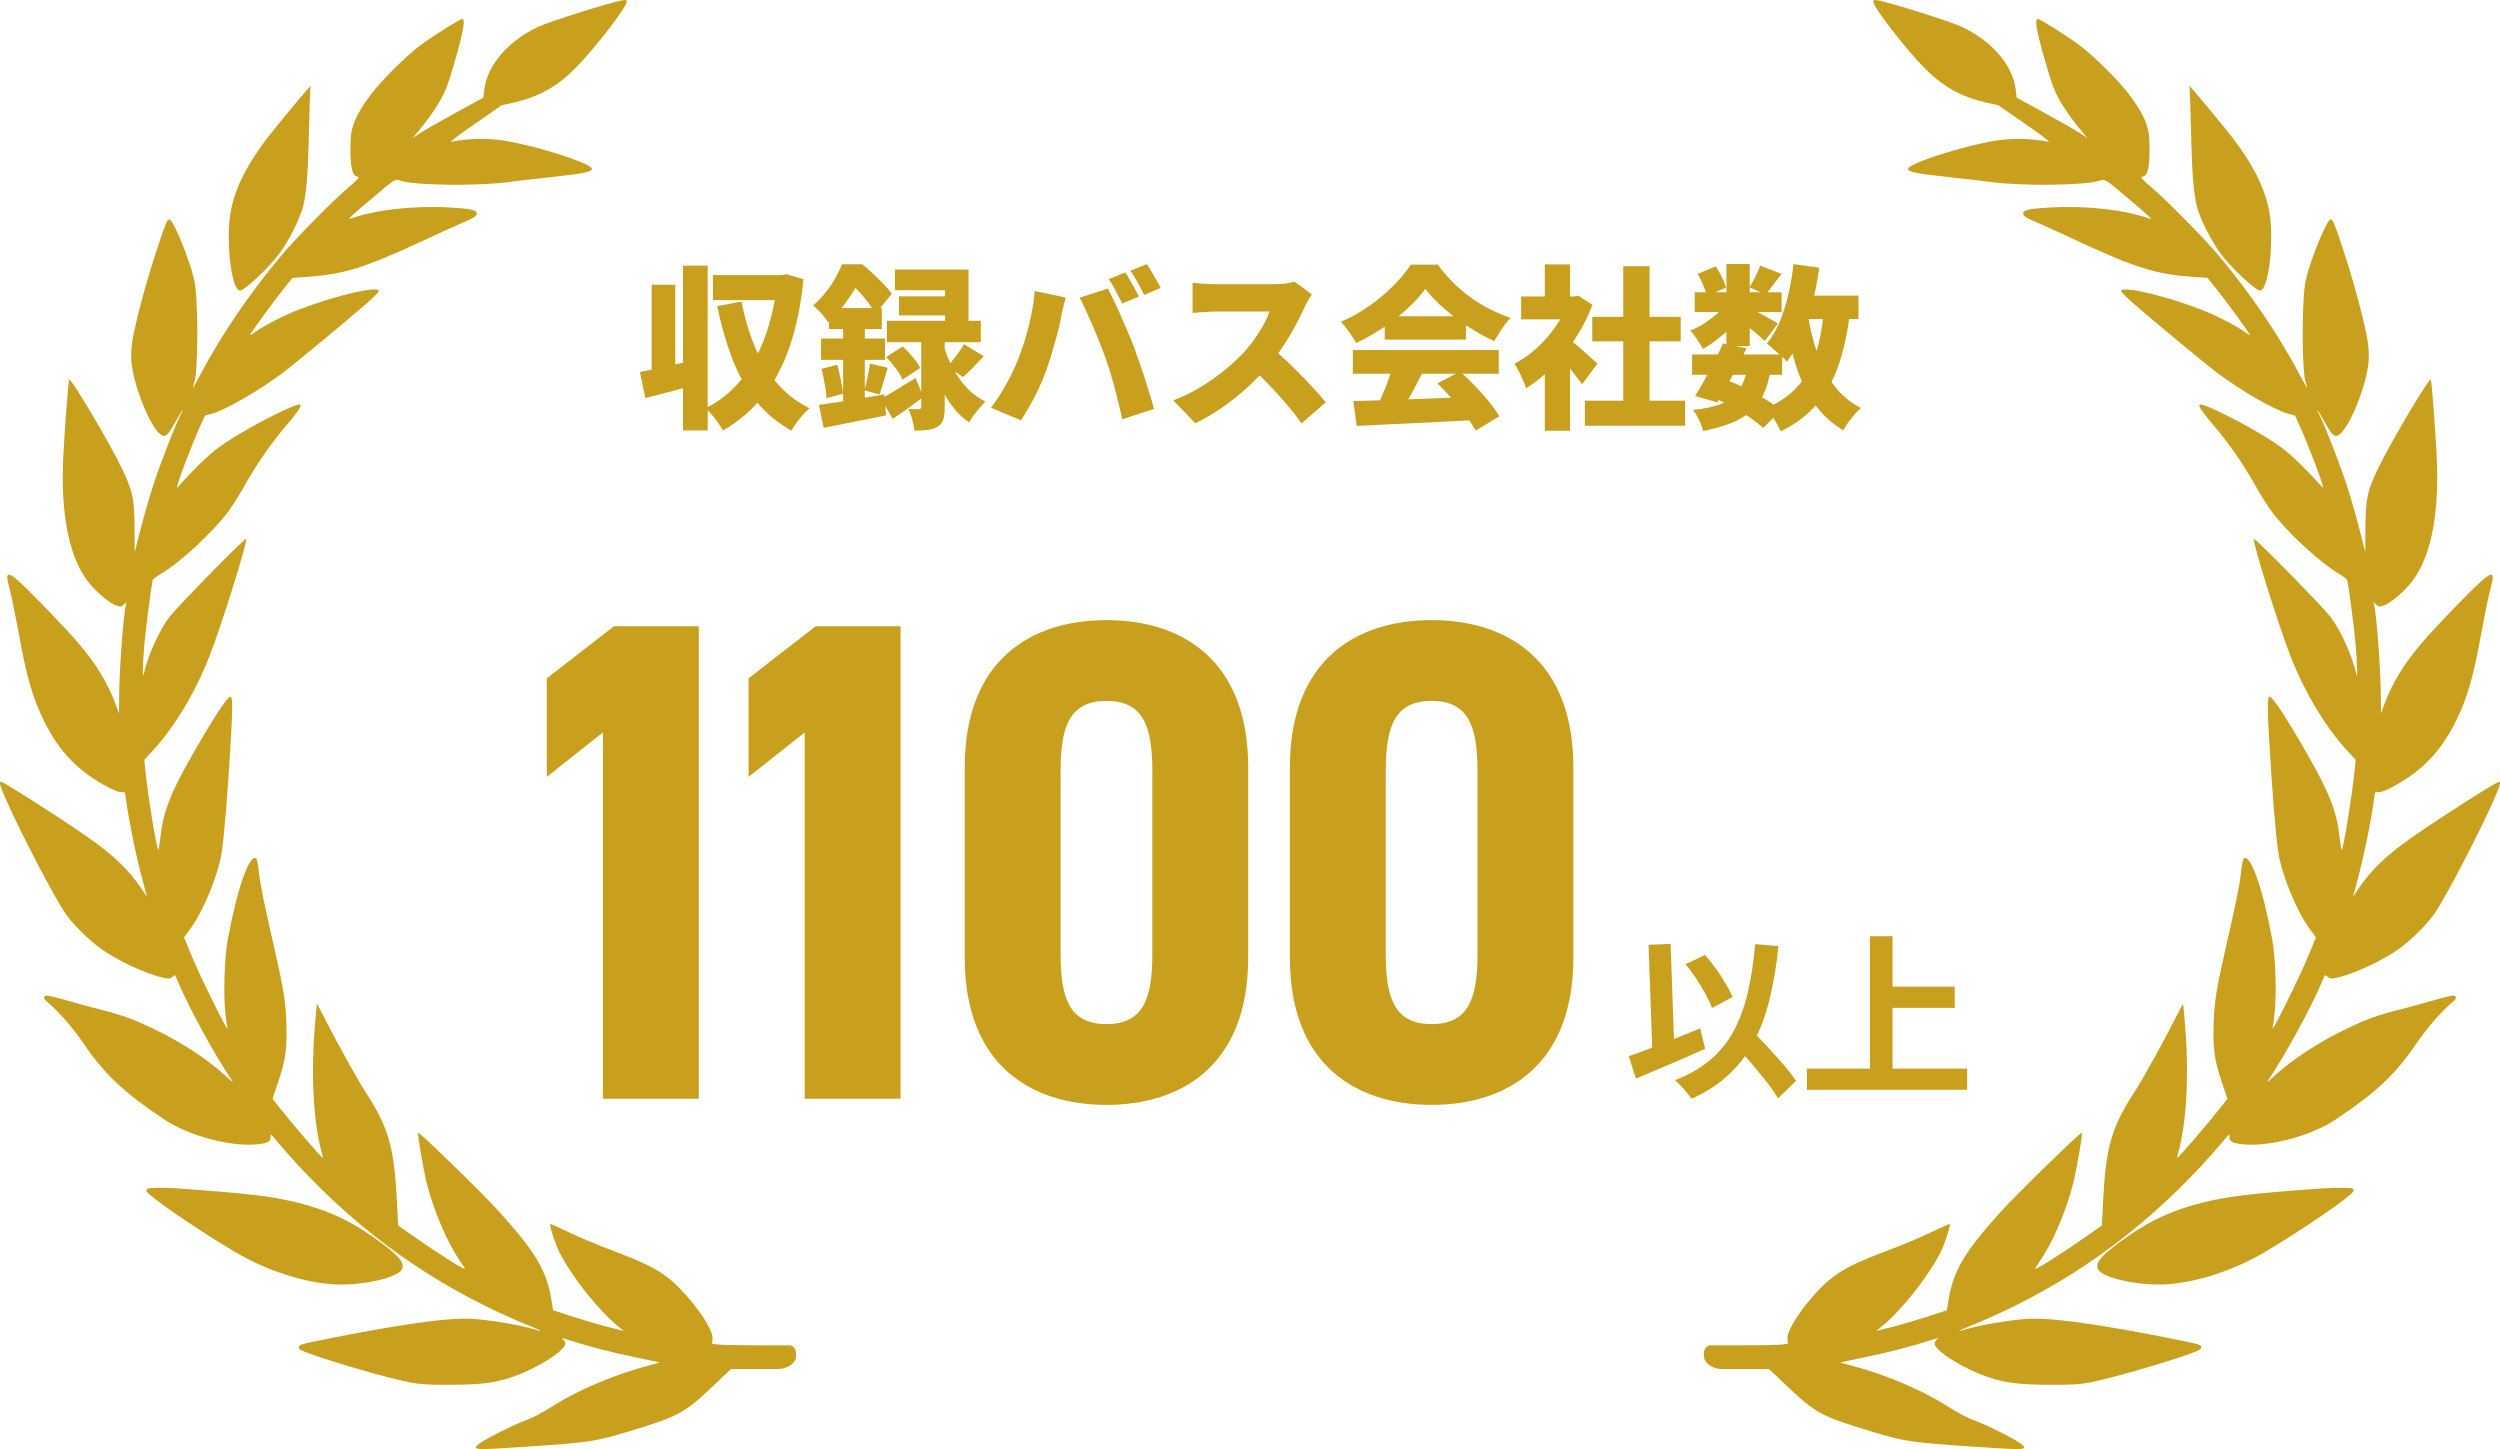 <svg width="157" height="91" viewBox="0 0 157 91" fill="none" xmlns="http://www.w3.org/2000/svg">
<path d="M48.811 85.976H45.905L44.875 86.953C42.962 88.77 42.673 88.927 39.433 89.91C37.395 90.529 37.009 90.588 32.88 90.864C29.729 91.073 29.618 91.065 30.085 90.67C30.374 90.425 32.042 89.575 32.784 89.292C33.466 89.039 33.925 88.8 34.8 88.249C36.423 87.228 38.751 86.26 40.894 85.716C41.19 85.641 41.427 85.567 41.413 85.559C41.405 85.552 40.731 85.41 39.915 85.239C38.44 84.941 36.787 84.509 35.727 84.158C35.349 84.032 35.223 84.009 35.334 84.091C35.43 84.151 35.504 84.285 35.504 84.374C35.504 84.829 33.688 85.969 32.102 86.498C31.064 86.848 30.145 86.96 28.239 86.967C26.846 86.967 26.43 86.945 25.719 86.811C24.288 86.543 19.714 85.194 18.951 84.807C18.684 84.672 18.698 84.516 18.988 84.419C19.358 84.307 22.02 83.778 23.68 83.488C26.979 82.914 28.795 82.728 29.996 82.847C31.264 82.974 32.769 83.242 33.54 83.48C34.237 83.689 34.059 83.585 32.984 83.153C32.391 82.914 31.256 82.4 30.463 82.005C25.445 79.524 21.078 76.059 17.29 71.552C16.986 71.194 16.979 71.186 16.994 71.41C17.016 71.708 16.741 71.827 15.926 71.879C14.251 71.976 11.76 71.276 10.299 70.292C7.727 68.571 6.541 67.446 5.177 65.434C4.539 64.503 3.679 63.52 2.975 62.923C2.716 62.707 2.693 62.558 2.931 62.521C3.012 62.514 3.59 62.648 4.22 62.834C4.851 63.02 5.844 63.289 6.415 63.43C7.69 63.751 8.409 64.019 9.61 64.593C11.352 65.427 12.976 66.485 14.102 67.506C14.681 68.035 14.695 68.042 14.48 67.722C13.502 66.284 11.849 63.251 11.226 61.761C11.115 61.493 11.011 61.262 10.996 61.247C10.981 61.232 10.9 61.277 10.818 61.351C10.692 61.471 10.626 61.478 10.27 61.404C9.202 61.187 7.282 60.286 6.259 59.526C5.473 58.937 4.532 57.991 4.087 57.335C3.398 56.33 1.292 52.291 0.373 50.205C0.002 49.363 -0.072 49.095 0.062 49.095C0.217 49.095 3.501 51.181 5.34 52.455C7.052 53.632 8.046 54.571 8.854 55.763C9.046 56.046 9.21 56.292 9.217 56.3C9.232 56.315 9.121 55.912 8.987 55.406C8.565 53.863 8.09 51.553 7.89 50.056C7.853 49.736 7.838 49.721 7.645 49.75C7.505 49.765 7.252 49.676 6.867 49.482C4.954 48.484 3.746 47.247 2.79 45.332C2.041 43.819 1.67 42.531 1.151 39.632C0.959 38.589 0.721 37.427 0.618 37.047C0.321 35.981 0.418 35.855 1.077 36.413C1.715 36.95 3.998 39.312 4.88 40.34C6.052 41.711 6.756 42.866 7.267 44.244L7.475 44.81L7.482 43.805C7.482 42.18 7.742 38.693 7.905 37.993L7.949 37.807L7.771 37.971C7.608 38.12 7.571 38.12 7.312 38.03C6.941 37.904 6.311 37.404 5.777 36.823C4.384 35.296 3.768 32.442 3.983 28.515C4.072 26.824 4.287 24.015 4.339 23.844C4.406 23.62 6.934 27.89 7.705 29.514C8.357 30.915 8.439 31.325 8.453 33.299L8.461 34.677L8.639 33.969C9.002 32.532 9.284 31.533 9.61 30.512C9.973 29.372 10.929 26.884 11.27 26.206C11.634 25.483 11.508 25.617 11.041 26.459C10.544 27.346 10.388 27.487 10.114 27.308C9.439 26.861 8.372 24.201 8.246 22.667C8.224 22.369 8.246 21.869 8.29 21.549C8.498 20.223 9.187 17.645 9.943 15.395C10.418 13.971 10.499 13.778 10.64 13.778C10.87 13.778 11.915 16.311 12.197 17.578C12.457 18.71 12.457 23.337 12.197 24.038C12.138 24.216 12.101 24.358 12.116 24.358C12.13 24.358 12.331 24 12.56 23.561C13.939 20.975 15.674 18.42 17.69 16.02C18.587 14.947 20.908 12.601 21.894 11.758C22.464 11.274 22.598 11.125 22.487 11.103C22.257 11.066 22.183 10.961 22.094 10.596C21.983 10.164 21.975 8.719 22.086 8.227C22.235 7.534 22.553 6.923 23.302 5.917C23.91 5.097 25.534 3.488 26.386 2.855C27.194 2.251 28.884 1.186 29.032 1.186C29.181 1.186 29.151 1.625 28.936 2.475C28.706 3.414 28.217 5.06 28.039 5.507C27.728 6.29 27.105 7.243 26.238 8.279L25.904 8.674L26.164 8.503C26.764 8.108 27.253 7.832 28.758 7.005L30.352 6.133L30.404 5.686C30.575 4.121 31.879 2.587 33.807 1.678C34.466 1.365 38.395 0.128 39.063 0.023C39.315 -0.021 39.359 -0.006 39.359 0.105C39.359 0.448 37.321 3.086 36.134 4.285C35 5.433 33.836 6.081 32.272 6.439L31.509 6.61L29.818 7.78C28.751 8.517 28.21 8.935 28.351 8.905C29.448 8.681 30.678 8.659 31.812 8.853C33.74 9.188 36.824 10.164 37.135 10.537C37.328 10.768 36.809 10.887 34.533 11.133C33.577 11.229 32.398 11.371 31.909 11.438C29.981 11.691 26 11.647 25.163 11.349C24.807 11.229 24.837 11.207 23.436 12.392C22.198 13.428 21.797 13.8 21.975 13.741C23.584 13.167 25.971 12.899 28.284 13.033C29.551 13.1 29.944 13.189 29.944 13.405C29.944 13.569 29.774 13.681 29.018 14.001C28.692 14.135 27.505 14.679 26.386 15.201C22.813 16.855 21.538 17.242 19.143 17.399L18.372 17.451L18.091 17.794C17.342 18.71 15.711 20.93 15.711 21.042C15.711 21.065 15.867 20.968 16.059 20.826C16.623 20.424 17.905 19.768 18.832 19.418C21.152 18.531 23.791 17.928 23.791 18.278C23.791 18.338 23.45 18.688 23.028 19.053C21.842 20.089 18.38 22.957 17.735 23.434C16.267 24.529 14.169 25.744 13.346 25.967L12.872 26.101L12.612 26.668C11.989 28.046 10.944 30.825 11.137 30.617C12.523 29.097 13.272 28.396 14.102 27.837C15.674 26.779 18.691 25.245 18.869 25.416C18.943 25.498 18.691 25.885 18.113 26.556C17.016 27.837 16.089 29.179 15.207 30.766C14.94 31.235 14.51 31.906 14.243 32.248C13.235 33.552 11.256 35.363 10.114 36.033C9.847 36.19 9.617 36.369 9.595 36.428C9.521 36.674 9.18 39.23 9.076 40.377C8.972 41.502 8.935 42.709 9.017 42.352C9.269 41.197 10.032 39.513 10.663 38.716C11.256 37.971 15.385 33.768 15.459 33.835C15.578 33.962 13.865 39.431 13.116 41.309C12.197 43.618 10.907 45.734 9.521 47.225L9.061 47.716L9.121 48.312C9.291 49.989 9.825 53.26 9.943 53.386C9.958 53.401 10.01 53.066 10.062 52.649C10.247 50.98 10.692 49.818 12.108 47.351C13.42 45.049 14.317 43.7 14.48 43.752C14.614 43.797 14.614 44.468 14.488 46.599C14.303 49.795 14.088 52.418 13.924 53.528C13.709 54.951 12.746 57.283 11.908 58.393L11.56 58.87L11.975 59.883C12.612 61.441 14.51 65.248 14.273 64.503C14.251 64.429 14.191 63.996 14.147 63.542C14.021 62.35 14.102 60.092 14.303 59.004C14.896 55.763 15.696 53.52 16.104 53.93C16.148 53.975 16.223 54.392 16.274 54.869C16.371 55.696 16.519 56.419 17.297 59.846C17.824 62.171 17.95 62.998 17.987 64.391C18.031 65.896 17.927 66.626 17.438 68.042L17.119 69.003L17.505 69.495C18.276 70.486 20.189 72.714 20.27 72.714C20.285 72.714 20.263 72.602 20.226 72.468C19.707 70.657 19.521 67.677 19.751 64.742C19.818 63.818 19.892 63.058 19.899 63.043C19.914 63.028 20.129 63.43 20.381 63.937C21.182 65.509 22.442 67.789 22.946 68.564C24.377 70.762 24.74 71.984 24.918 75.277L25.007 76.961L26.045 77.691C27.357 78.615 29.129 79.74 29.188 79.68C29.203 79.665 29.099 79.494 28.958 79.293C28.128 78.123 27.246 76.089 26.794 74.279C26.594 73.496 26.215 71.261 26.253 71.134C26.29 71.03 30.248 74.882 31.331 76.074C33.666 78.66 34.355 79.829 34.644 81.722L34.733 82.281L35.838 82.646C36.453 82.847 37.447 83.145 38.062 83.302L39.174 83.585L38.84 83.316C37.595 82.303 35.905 80.18 35.134 78.645C34.889 78.16 34.548 77.132 34.541 76.871C34.541 76.842 34.933 77.006 35.408 77.237C36.639 77.818 37.202 78.056 38.729 78.637C41.101 79.531 41.969 80.068 43.11 81.364C44.148 82.542 44.808 83.659 44.748 84.121L44.712 84.389L45.164 84.442C45.408 84.464 46.505 84.486 47.595 84.486C49.1 84.486 49.323 84.486 49.613 84.486C49.975 84.56 50.047 84.924 49.975 85.289C49.975 85.434 49.649 85.976 48.811 85.976Z" fill="#C8A01D"/>
<path d="M19.455 6.401C19.44 6.953 19.403 8.145 19.381 9.046C19.329 11.043 19.225 12.206 19.04 12.951C18.847 13.711 18.12 15.164 17.535 15.938C16.867 16.833 15.355 18.248 15.073 18.248C14.503 18.248 14.139 14.836 14.532 13.07C14.836 11.662 15.555 10.268 16.808 8.637C17.283 8.026 18.869 6.096 19.292 5.627L19.499 5.396L19.455 6.401Z" fill="#C8A01D"/>
<path d="M11.115 74.629C15.718 74.957 17.105 75.128 18.758 75.545C20.759 76.052 22.212 76.76 23.962 78.064C25.118 78.928 25.43 79.338 25.237 79.725C24.955 80.262 22.628 80.768 20.937 80.656C18.988 80.522 16.719 79.777 14.77 78.63C12.531 77.311 9.321 75.113 9.21 74.823C9.187 74.763 9.21 74.681 9.269 74.644C9.365 74.584 10.373 74.577 11.115 74.629Z" fill="#C8A01D"/>
<path d="M40.187 23.36C40.627 23.279 41.148 23.173 41.749 23.041C42.358 22.902 42.966 22.762 43.575 22.623L43.773 24.119C43.23 24.28 42.677 24.438 42.112 24.592C41.547 24.739 41.019 24.874 40.528 24.999L40.187 23.36ZM42.893 16.683H44.444V27.034H42.893V16.683ZM40.924 17.882H42.409V23.778H40.924V17.882ZM44.774 17.277H49.185V18.85H44.774V17.277ZM48.822 17.277H49.097L49.383 17.222L50.461 17.53C50.3 19.136 50.01 20.548 49.592 21.765C49.181 22.975 48.628 24.013 47.931 24.878C47.242 25.743 46.398 26.462 45.401 27.034C45.32 26.887 45.218 26.726 45.093 26.55C44.968 26.374 44.836 26.202 44.697 26.033C44.558 25.872 44.426 25.74 44.301 25.637C44.954 25.322 45.537 24.907 46.05 24.394C46.571 23.881 47.018 23.279 47.392 22.59C47.773 21.901 48.081 21.142 48.316 20.313C48.558 19.477 48.727 18.582 48.822 17.629V17.277ZM46.567 18.938C46.758 19.935 47.033 20.87 47.392 21.743C47.751 22.608 48.213 23.375 48.778 24.042C49.343 24.709 50.032 25.241 50.846 25.637C50.721 25.74 50.586 25.872 50.439 26.033C50.292 26.202 50.153 26.374 50.021 26.55C49.889 26.733 49.783 26.898 49.702 27.045C48.807 26.546 48.059 25.919 47.458 25.164C46.864 24.401 46.373 23.521 45.984 22.524C45.603 21.527 45.287 20.427 45.038 19.224L46.567 18.938ZM60.537 21.611L61.78 22.37C61.553 22.612 61.325 22.85 61.098 23.085C60.878 23.312 60.673 23.51 60.482 23.679L59.492 23.019C59.609 22.894 59.73 22.751 59.855 22.59C59.987 22.429 60.112 22.264 60.229 22.095C60.354 21.919 60.456 21.758 60.537 21.611ZM55.653 22.425L56.687 21.754C56.9 21.945 57.112 22.168 57.325 22.425C57.538 22.674 57.692 22.902 57.787 23.107L56.676 23.844C56.595 23.639 56.456 23.404 56.258 23.14C56.06 22.869 55.858 22.63 55.653 22.425ZM56.203 16.925H60.823V20.896H59.349V18.223H56.203V16.925ZM56.456 18.608H60.174V19.807H56.456V18.608ZM55.697 20.148H61.593V21.49H55.697V20.148ZM57.853 20.852H59.327V25.582C59.327 25.897 59.298 26.15 59.239 26.341C59.18 26.539 59.056 26.693 58.865 26.803C58.682 26.913 58.469 26.979 58.227 27.001C57.992 27.03 57.725 27.045 57.424 27.045C57.409 26.847 57.365 26.62 57.292 26.363C57.219 26.106 57.142 25.879 57.061 25.681C57.186 25.688 57.31 25.692 57.435 25.692C57.567 25.692 57.659 25.692 57.71 25.692C57.769 25.692 57.805 25.681 57.82 25.659C57.842 25.637 57.853 25.6 57.853 25.549V20.852ZM55.334 25.032C55.613 24.885 55.943 24.695 56.324 24.46C56.705 24.225 57.098 23.983 57.501 23.734L57.985 24.933C57.677 25.168 57.354 25.406 57.017 25.648C56.687 25.883 56.368 26.103 56.06 26.308L55.334 25.032ZM59.294 21.798C59.382 22.099 59.499 22.414 59.646 22.744C59.8 23.067 59.983 23.386 60.196 23.701C60.409 24.016 60.654 24.306 60.933 24.57C61.219 24.827 61.538 25.043 61.89 25.219C61.787 25.314 61.67 25.439 61.538 25.593C61.406 25.747 61.278 25.905 61.153 26.066C61.036 26.235 60.94 26.389 60.867 26.528C60.537 26.308 60.24 26.04 59.976 25.725C59.712 25.402 59.477 25.058 59.272 24.691C59.074 24.317 58.902 23.95 58.755 23.591C58.616 23.224 58.502 22.887 58.414 22.579L59.294 21.798ZM52.056 19.345H55.378V20.665H52.056V19.345ZM51.561 21.259H55.576V22.601H51.561V21.259ZM51.594 23.162L52.584 22.909C52.665 23.202 52.738 23.518 52.804 23.855C52.87 24.185 52.918 24.475 52.947 24.724L51.902 25.01C51.895 24.753 51.858 24.456 51.792 24.119C51.733 23.774 51.667 23.455 51.594 23.162ZM51.429 25.428C51.781 25.377 52.181 25.318 52.628 25.252C53.075 25.179 53.548 25.102 54.047 25.021C54.546 24.933 55.041 24.849 55.532 24.768L55.642 26.088C54.975 26.227 54.296 26.363 53.607 26.495C52.918 26.634 52.291 26.759 51.726 26.869L51.429 25.428ZM54.63 22.832L55.752 23.096C55.657 23.397 55.565 23.697 55.477 23.998C55.389 24.299 55.308 24.555 55.235 24.768L54.289 24.515C54.333 24.354 54.377 24.174 54.421 23.976C54.465 23.778 54.505 23.58 54.542 23.382C54.586 23.177 54.615 22.993 54.63 22.832ZM52.947 19.884H54.311V25.769L52.947 26.022V19.884ZM52.881 16.595H53.717V16.881H54.168V17.288C53.955 17.699 53.677 18.168 53.332 18.696C52.987 19.224 52.544 19.737 52.001 20.236C51.935 20.126 51.847 20.005 51.737 19.873C51.627 19.734 51.51 19.602 51.385 19.477C51.268 19.352 51.158 19.257 51.055 19.191C51.356 18.934 51.62 18.659 51.847 18.366C52.082 18.073 52.283 17.776 52.452 17.475C52.628 17.167 52.771 16.874 52.881 16.595ZM53.068 16.595H54.157C54.37 16.771 54.593 16.969 54.828 17.189C55.063 17.402 55.283 17.618 55.488 17.838C55.701 18.058 55.873 18.263 56.005 18.454L54.993 19.686C54.883 19.495 54.733 19.279 54.542 19.037C54.359 18.788 54.161 18.546 53.948 18.311C53.735 18.076 53.53 17.882 53.332 17.728H53.068V16.595ZM70.668 17.112C70.763 17.244 70.862 17.405 70.965 17.596C71.075 17.779 71.178 17.963 71.273 18.146C71.376 18.329 71.46 18.487 71.526 18.619L70.481 19.059C70.364 18.832 70.228 18.575 70.074 18.289C69.927 17.996 69.781 17.743 69.634 17.53L70.668 17.112ZM72.021 16.584C72.116 16.723 72.219 16.888 72.329 17.079C72.439 17.262 72.545 17.446 72.648 17.629C72.751 17.805 72.831 17.955 72.89 18.08L71.856 18.52C71.746 18.293 71.61 18.036 71.449 17.75C71.288 17.457 71.134 17.207 70.987 17.002L72.021 16.584ZM63.958 22.513C64.083 22.19 64.2 21.86 64.31 21.523C64.42 21.178 64.519 20.826 64.607 20.467C64.695 20.108 64.772 19.745 64.838 19.378C64.904 19.011 64.952 18.645 64.981 18.278L66.928 18.685C66.899 18.802 66.862 18.945 66.818 19.114C66.774 19.275 66.734 19.433 66.697 19.587C66.668 19.741 66.646 19.862 66.631 19.95C66.594 20.155 66.543 20.394 66.477 20.665C66.411 20.936 66.334 21.219 66.246 21.512C66.165 21.805 66.081 22.099 65.993 22.392C65.905 22.678 65.817 22.942 65.729 23.184C65.604 23.551 65.45 23.932 65.267 24.328C65.084 24.724 64.889 25.102 64.684 25.461C64.486 25.82 64.295 26.132 64.112 26.396L62.231 25.604C62.576 25.157 62.902 24.654 63.21 24.097C63.518 23.54 63.767 23.012 63.958 22.513ZM69.392 22.392C69.289 22.099 69.168 21.783 69.029 21.446C68.897 21.109 68.758 20.771 68.611 20.434C68.464 20.089 68.321 19.767 68.182 19.466C68.043 19.165 67.914 18.909 67.797 18.696L69.579 18.124C69.696 18.344 69.828 18.612 69.975 18.927C70.129 19.235 70.279 19.565 70.426 19.917C70.58 20.262 70.727 20.599 70.866 20.929C71.005 21.259 71.123 21.549 71.218 21.798C71.306 22.033 71.405 22.315 71.515 22.645C71.632 22.968 71.75 23.309 71.867 23.668C71.984 24.027 72.094 24.383 72.197 24.735C72.307 25.08 72.399 25.395 72.472 25.681L70.481 26.33C70.378 25.861 70.268 25.402 70.151 24.955C70.041 24.5 69.924 24.06 69.799 23.635C69.674 23.202 69.539 22.788 69.392 22.392ZM82.383 18.487C82.332 18.56 82.258 18.678 82.163 18.839C82.068 19 81.991 19.151 81.932 19.29C81.778 19.627 81.587 20.009 81.36 20.434C81.14 20.852 80.887 21.277 80.601 21.71C80.322 22.143 80.022 22.55 79.699 22.931C79.288 23.408 78.83 23.877 78.324 24.339C77.825 24.794 77.297 25.215 76.74 25.604C76.19 25.985 75.633 26.312 75.068 26.583L73.682 25.142C74.276 24.922 74.855 24.64 75.42 24.295C75.985 23.95 76.505 23.58 76.982 23.184C77.459 22.788 77.858 22.41 78.181 22.051C78.423 21.78 78.643 21.497 78.841 21.204C79.046 20.911 79.226 20.625 79.38 20.346C79.534 20.06 79.648 19.8 79.721 19.565C79.64 19.565 79.512 19.565 79.336 19.565C79.16 19.565 78.958 19.565 78.731 19.565C78.504 19.565 78.265 19.565 78.016 19.565C77.774 19.565 77.539 19.565 77.312 19.565C77.085 19.565 76.879 19.565 76.696 19.565C76.52 19.565 76.388 19.565 76.3 19.565C76.139 19.565 75.966 19.572 75.783 19.587C75.607 19.594 75.438 19.605 75.277 19.62C75.123 19.635 74.995 19.646 74.892 19.653V17.761C75.024 17.776 75.178 17.79 75.354 17.805C75.537 17.82 75.713 17.831 75.882 17.838C76.058 17.845 76.197 17.849 76.3 17.849C76.41 17.849 76.564 17.849 76.762 17.849C76.96 17.849 77.18 17.849 77.422 17.849C77.671 17.849 77.924 17.849 78.181 17.849C78.445 17.849 78.694 17.849 78.929 17.849C79.171 17.849 79.384 17.849 79.567 17.849C79.75 17.849 79.886 17.849 79.974 17.849C80.253 17.849 80.509 17.834 80.744 17.805C80.986 17.768 81.169 17.728 81.294 17.684L82.383 18.487ZM79.842 21.831C80.121 22.051 80.421 22.311 80.744 22.612C81.067 22.913 81.386 23.228 81.701 23.558C82.024 23.881 82.321 24.192 82.592 24.493C82.863 24.794 83.087 25.05 83.263 25.263L81.734 26.594C81.463 26.198 81.155 25.802 80.81 25.406C80.473 25.003 80.113 24.603 79.732 24.207C79.358 23.811 78.973 23.433 78.577 23.074L79.842 21.831ZM84.99 25.186C85.657 25.164 86.42 25.142 87.278 25.12C88.143 25.091 89.045 25.058 89.984 25.021C90.93 24.984 91.858 24.948 92.767 24.911L92.712 26.374C91.832 26.425 90.937 26.473 90.028 26.517C89.126 26.561 88.261 26.601 87.432 26.638C86.611 26.682 85.866 26.719 85.199 26.748L84.99 25.186ZM84.957 21.985H94.12V23.47H84.957V21.985ZM86.959 19.862H92.063V21.325H86.959V19.862ZM87.465 22.964L89.302 23.459C89.133 23.796 88.957 24.137 88.774 24.482C88.591 24.819 88.411 25.138 88.235 25.439C88.066 25.74 87.905 26.007 87.751 26.242L86.354 25.78C86.493 25.516 86.633 25.223 86.772 24.9C86.919 24.577 87.051 24.247 87.168 23.91C87.293 23.573 87.392 23.257 87.465 22.964ZM90.27 24.075L91.689 23.338C92.012 23.617 92.331 23.921 92.646 24.251C92.961 24.574 93.251 24.9 93.515 25.23C93.779 25.56 93.995 25.864 94.164 26.143L92.668 27.045C92.521 26.766 92.316 26.451 92.052 26.099C91.795 25.754 91.509 25.406 91.194 25.054C90.886 24.695 90.578 24.368 90.27 24.075ZM89.511 18.146C89.218 18.549 88.844 18.96 88.389 19.378C87.942 19.796 87.439 20.192 86.882 20.566C86.332 20.94 85.756 21.266 85.155 21.545C85.096 21.413 85.012 21.266 84.902 21.105C84.792 20.936 84.675 20.775 84.55 20.621C84.433 20.46 84.319 20.32 84.209 20.203C84.84 19.939 85.437 19.605 86.002 19.202C86.574 18.799 87.084 18.37 87.531 17.915C87.978 17.46 88.334 17.028 88.598 16.617H90.292C90.585 17.02 90.904 17.394 91.249 17.739C91.601 18.084 91.971 18.399 92.36 18.685C92.756 18.964 93.163 19.209 93.581 19.422C93.999 19.635 94.428 19.814 94.868 19.961C94.67 20.166 94.483 20.401 94.307 20.665C94.138 20.929 93.981 21.182 93.834 21.424C93.291 21.175 92.745 20.87 92.195 20.511C91.645 20.152 91.135 19.767 90.666 19.356C90.197 18.945 89.812 18.542 89.511 18.146ZM99.532 25.164H105.824V26.737H99.532V25.164ZM99.994 19.895H105.549V21.435H99.994V19.895ZM101.941 16.716H103.591V25.923H101.941V16.716ZM95.528 18.619H99.103V20.06H95.528V18.619ZM97.013 22.634L98.597 20.742V27.056H97.013V22.634ZM97.013 16.606H98.597V19.279H97.013V16.606ZM98.421 21.204C98.524 21.27 98.663 21.38 98.839 21.534C99.022 21.681 99.213 21.842 99.411 22.018C99.616 22.194 99.8 22.359 99.961 22.513C100.13 22.66 100.251 22.766 100.324 22.832L99.356 24.13C99.246 23.976 99.114 23.804 98.96 23.613C98.813 23.415 98.656 23.217 98.487 23.019C98.318 22.814 98.153 22.623 97.992 22.447C97.831 22.264 97.688 22.106 97.563 21.974L98.421 21.204ZM98.531 18.619H98.839L99.114 18.564L100.005 19.147C99.726 19.888 99.367 20.592 98.927 21.259C98.494 21.926 98.01 22.528 97.475 23.063C96.947 23.598 96.401 24.038 95.836 24.383C95.792 24.236 95.726 24.064 95.638 23.866C95.55 23.661 95.458 23.466 95.363 23.283C95.268 23.092 95.18 22.946 95.099 22.843C95.605 22.586 96.082 22.253 96.529 21.842C96.984 21.424 97.383 20.962 97.728 20.456C98.08 19.943 98.348 19.422 98.531 18.894V18.619ZM106.264 22.26H111.918V23.536H106.264V22.26ZM106.429 18.355H111.885V19.598H106.429V18.355ZM108.211 21.567L109.685 21.875C109.494 22.264 109.289 22.663 109.069 23.074C108.856 23.485 108.644 23.881 108.431 24.262C108.226 24.636 108.031 24.973 107.848 25.274L106.451 24.867C106.634 24.581 106.829 24.251 107.034 23.877C107.247 23.496 107.456 23.103 107.661 22.7C107.866 22.297 108.05 21.919 108.211 21.567ZM109.718 23.184L111.181 23.294C111.078 23.895 110.924 24.405 110.719 24.823C110.514 25.241 110.242 25.593 109.905 25.879C109.568 26.165 109.157 26.4 108.673 26.583C108.189 26.774 107.613 26.935 106.946 27.067C106.902 26.84 106.818 26.601 106.693 26.352C106.576 26.11 106.451 25.908 106.319 25.747C107.03 25.674 107.613 25.549 108.068 25.373C108.53 25.197 108.889 24.937 109.146 24.592C109.41 24.24 109.601 23.771 109.718 23.184ZM110.543 16.683L111.885 17.2C111.694 17.442 111.515 17.677 111.346 17.904C111.177 18.131 111.023 18.326 110.884 18.487L109.872 18.047C109.989 17.856 110.11 17.633 110.235 17.376C110.367 17.119 110.47 16.888 110.543 16.683ZM108.42 16.584H109.883V21.732H108.42V16.584ZM106.616 17.2L107.749 16.727C107.888 16.932 108.017 17.16 108.134 17.409C108.259 17.658 108.343 17.878 108.387 18.069L107.177 18.597C107.148 18.406 107.078 18.183 106.968 17.926C106.858 17.662 106.741 17.42 106.616 17.2ZM108.464 18.993L109.487 19.62C109.304 19.899 109.069 20.185 108.783 20.478C108.504 20.764 108.204 21.032 107.881 21.281C107.566 21.53 107.254 21.743 106.946 21.919C106.858 21.75 106.737 21.552 106.583 21.325C106.436 21.09 106.29 20.903 106.143 20.764C106.436 20.647 106.73 20.496 107.023 20.313C107.316 20.122 107.591 19.913 107.848 19.686C108.105 19.459 108.31 19.228 108.464 18.993ZM109.762 19.279C109.865 19.323 110.004 19.393 110.18 19.488C110.356 19.583 110.543 19.686 110.741 19.796C110.946 19.906 111.13 20.009 111.291 20.104C111.46 20.199 111.581 20.273 111.654 20.324L110.818 21.413C110.715 21.31 110.587 21.193 110.433 21.061C110.279 20.922 110.114 20.782 109.938 20.643C109.769 20.496 109.604 20.357 109.443 20.225C109.282 20.093 109.139 19.983 109.014 19.895L109.762 19.279ZM112.6 18.564H116.714V20.038H112.6V18.564ZM112.633 16.584L114.25 16.815C114.14 17.592 113.993 18.348 113.81 19.081C113.627 19.807 113.403 20.482 113.139 21.105C112.875 21.721 112.567 22.26 112.215 22.722C112.134 22.619 112.017 22.498 111.863 22.359C111.709 22.212 111.548 22.069 111.379 21.93C111.218 21.783 111.078 21.666 110.961 21.578C111.269 21.204 111.533 20.757 111.753 20.236C111.973 19.708 112.156 19.132 112.303 18.509C112.45 17.886 112.56 17.244 112.633 16.584ZM114.536 19.488L116.175 19.631C116.028 20.878 115.79 21.978 115.46 22.931C115.137 23.877 114.683 24.695 114.096 25.384C113.517 26.066 112.761 26.634 111.83 27.089C111.779 26.964 111.698 26.807 111.588 26.616C111.485 26.433 111.372 26.249 111.247 26.066C111.13 25.883 111.02 25.736 110.917 25.626C111.731 25.281 112.387 24.83 112.886 24.273C113.385 23.716 113.762 23.041 114.019 22.249C114.276 21.45 114.448 20.529 114.536 19.488ZM113.524 19.708C113.663 20.588 113.865 21.417 114.129 22.194C114.4 22.964 114.756 23.642 115.196 24.229C115.643 24.816 116.201 25.281 116.868 25.626C116.751 25.729 116.619 25.861 116.472 26.022C116.333 26.191 116.197 26.363 116.065 26.539C115.94 26.715 115.838 26.876 115.757 27.023C115.009 26.576 114.397 26.007 113.92 25.318C113.443 24.629 113.062 23.833 112.776 22.931C112.49 22.022 112.255 21.024 112.072 19.939L113.524 19.708ZM107.595 24.966L108.453 23.877C108.878 24.038 109.304 24.229 109.729 24.449C110.162 24.662 110.561 24.882 110.928 25.109C111.295 25.336 111.599 25.549 111.841 25.747L110.73 26.88C110.51 26.675 110.231 26.455 109.894 26.22C109.557 25.993 109.19 25.769 108.794 25.549C108.398 25.329 107.998 25.135 107.595 24.966Z" fill="#C8A01D"/>
<path d="M43.885 39.33V69H37.864V45.995L34.339 48.79V42.598L38.553 39.33H43.885ZM56.556 39.33V69H50.536V45.995L47.01 48.79V42.598L51.224 39.33H56.556ZM69.486 69.387C64.756 69.387 60.585 66.893 60.585 60.142V48.188C60.585 41.437 64.756 38.943 69.486 38.943C74.216 38.943 78.387 41.437 78.387 48.188V60.142C78.387 66.893 74.216 69.387 69.486 69.387ZM69.486 64.313C71.765 64.313 72.367 62.765 72.367 59.927V48.403C72.367 45.565 71.765 44.017 69.486 44.017C67.207 44.017 66.605 45.565 66.605 48.403V59.927C66.605 62.765 67.207 64.313 69.486 64.313ZM89.906 69.387C85.176 69.387 81.005 66.893 81.005 60.142V48.188C81.005 41.437 85.176 38.943 89.906 38.943C94.636 38.943 98.807 41.437 98.807 48.188V60.142C98.807 66.893 94.636 69.387 89.906 69.387ZM89.906 64.313C92.185 64.313 92.787 62.765 92.787 59.927V48.403C92.787 45.565 92.185 44.017 89.906 44.017C87.627 44.017 87.025 45.565 87.025 48.403V59.927C87.025 62.765 87.627 64.313 89.906 64.313Z" fill="#C8A01D"/>
<path d="M105.85 60.553L107.071 59.97C107.306 60.234 107.537 60.524 107.764 60.839C107.991 61.154 108.193 61.466 108.369 61.774C108.552 62.075 108.699 62.353 108.809 62.61L107.511 63.303C107.423 63.054 107.291 62.768 107.115 62.445C106.939 62.115 106.741 61.785 106.521 61.455C106.301 61.125 106.077 60.824 105.85 60.553ZM102.286 66.328C102.66 66.203 103.093 66.046 103.584 65.855C104.083 65.664 104.603 65.459 105.146 65.239C105.696 65.019 106.239 64.799 106.774 64.579L107.082 65.866C106.591 66.086 106.092 66.306 105.586 66.526C105.08 66.746 104.581 66.959 104.09 67.164C103.606 67.369 103.155 67.56 102.737 67.736L102.286 66.328ZM108.732 65.349L109.744 64.414C109.993 64.678 110.261 64.96 110.547 65.261C110.84 65.562 111.126 65.87 111.405 66.185C111.691 66.493 111.955 66.794 112.197 67.087C112.439 67.373 112.637 67.637 112.791 67.879L111.658 68.979C111.519 68.73 111.332 68.451 111.097 68.143C110.87 67.842 110.62 67.531 110.349 67.208C110.085 66.885 109.81 66.566 109.524 66.251C109.245 65.928 108.981 65.628 108.732 65.349ZM110.228 59.288L111.691 59.42C111.559 60.667 111.368 61.792 111.119 62.797C110.87 63.794 110.536 64.685 110.118 65.47C109.7 66.247 109.172 66.929 108.534 67.516C107.903 68.103 107.137 68.598 106.235 69.001C106.169 68.906 106.074 68.785 105.949 68.638C105.824 68.491 105.692 68.341 105.553 68.187C105.414 68.04 105.289 67.923 105.179 67.835C106.059 67.498 106.796 67.076 107.39 66.57C107.991 66.064 108.483 65.463 108.864 64.766C109.245 64.062 109.542 63.259 109.755 62.357C109.968 61.448 110.125 60.425 110.228 59.288ZM103.529 59.332L104.915 59.277L105.168 66.427L103.782 66.482L103.529 59.332ZM118.181 61.961H122.757V63.292H118.181V61.961ZM113.473 67.109H123.538V68.44H113.473V67.109ZM117.433 58.793H118.852V67.846H117.433V58.793Z" fill="#C8A01D"/>
<path d="M108.189 85.976H111.095L112.125 86.953C114.038 88.77 114.327 88.927 117.567 89.91C119.605 90.529 119.991 90.588 124.12 90.864C127.271 91.073 127.382 91.065 126.915 90.67C126.626 90.425 124.958 89.575 124.216 89.292C123.534 89.039 123.075 88.8 122.2 88.249C120.577 87.228 118.249 86.26 116.106 85.716C115.81 85.641 115.573 85.567 115.587 85.559C115.595 85.552 116.269 85.41 117.085 85.239C118.56 84.941 120.213 84.509 121.273 84.158C121.651 84.032 121.777 84.009 121.666 84.091C121.57 84.151 121.496 84.285 121.496 84.374C121.496 84.829 123.312 85.969 124.898 86.498C125.936 86.848 126.856 86.96 128.761 86.967C130.154 86.967 130.57 86.945 131.281 86.811C132.712 86.543 137.286 85.194 138.049 84.807C138.316 84.672 138.302 84.516 138.012 84.419C137.642 84.307 134.98 83.778 133.32 83.488C130.021 82.914 128.205 82.728 127.004 82.847C125.736 82.974 124.231 83.242 123.46 83.48C122.763 83.689 122.941 83.585 124.016 83.153C124.609 82.914 125.744 82.4 126.537 82.005C131.556 79.524 135.922 76.059 139.71 71.552C140.014 71.194 140.021 71.186 140.007 71.41C139.984 71.708 140.259 71.827 141.074 71.879C142.749 71.976 145.24 71.276 146.701 70.292C149.273 68.571 150.459 67.446 151.823 65.434C152.461 64.503 153.321 63.52 154.025 62.923C154.284 62.707 154.307 62.558 154.069 62.521C153.988 62.514 153.41 62.648 152.78 62.834C152.149 63.02 151.156 63.289 150.585 63.43C149.31 63.751 148.591 64.019 147.39 64.593C145.648 65.427 144.025 66.485 142.898 67.506C142.319 68.035 142.305 68.042 142.52 67.722C143.498 66.284 145.151 63.251 145.774 61.761C145.885 61.493 145.989 61.262 146.004 61.247C146.019 61.232 146.1 61.277 146.182 61.351C146.308 61.471 146.375 61.478 146.73 61.404C147.798 61.187 149.718 60.286 150.741 59.526C151.527 58.937 152.468 57.991 152.913 57.335C153.602 56.33 155.708 52.291 156.627 50.205C156.998 49.363 157.072 49.095 156.938 49.095C156.783 49.095 153.499 51.181 151.66 52.455C149.948 53.632 148.954 54.571 148.146 55.763C147.954 56.046 147.79 56.292 147.783 56.3C147.768 56.315 147.879 55.912 148.013 55.406C148.435 53.863 148.91 51.553 149.11 50.056C149.147 49.736 149.162 49.721 149.355 49.75C149.495 49.765 149.748 49.676 150.133 49.482C152.046 48.484 153.254 47.247 154.21 45.332C154.959 43.819 155.33 42.531 155.849 39.632C156.041 38.589 156.279 37.427 156.382 37.047C156.679 35.981 156.583 35.855 155.923 36.413C155.285 36.95 153.002 39.312 152.12 40.34C150.948 41.711 150.244 42.866 149.733 44.244L149.525 44.81L149.518 43.805C149.518 42.18 149.258 38.693 149.095 37.993L149.051 37.807L149.229 37.971C149.392 38.12 149.429 38.12 149.688 38.03C150.059 37.904 150.689 37.404 151.223 36.823C152.616 35.296 153.232 32.442 153.017 28.515C152.928 26.824 152.713 24.015 152.661 23.844C152.594 23.62 150.066 27.89 149.295 29.514C148.643 30.915 148.561 31.325 148.547 33.299L148.539 34.677L148.361 33.969C147.998 32.532 147.716 31.533 147.39 30.512C147.027 29.372 146.071 26.884 145.73 26.206C145.366 25.483 145.492 25.617 145.959 26.459C146.456 27.346 146.612 27.487 146.886 27.308C147.561 26.861 148.628 24.201 148.754 22.667C148.776 22.369 148.754 21.869 148.71 21.549C148.502 20.223 147.813 17.645 147.057 15.395C146.582 13.971 146.501 13.778 146.36 13.778C146.13 13.778 145.085 16.311 144.803 17.578C144.543 18.71 144.543 23.337 144.803 24.038C144.862 24.216 144.899 24.358 144.884 24.358C144.87 24.358 144.669 24 144.44 23.561C143.061 20.975 141.326 18.42 139.31 16.02C138.413 14.947 136.092 12.601 135.106 11.758C134.536 11.274 134.402 11.125 134.513 11.103C134.743 11.066 134.817 10.961 134.906 10.596C135.017 10.164 135.025 8.719 134.914 8.227C134.765 7.534 134.447 6.923 133.698 5.917C133.09 5.097 131.467 3.488 130.614 2.855C129.806 2.251 128.116 1.186 127.968 1.186C127.819 1.186 127.849 1.625 128.064 2.475C128.294 3.414 128.783 5.06 128.961 5.507C129.272 6.29 129.895 7.243 130.762 8.279L131.096 8.674L130.836 8.503C130.236 8.108 129.747 7.832 128.242 7.005L126.648 6.133L126.596 5.686C126.426 4.121 125.121 2.587 123.193 1.678C122.534 1.365 118.605 0.128 117.937 0.023C117.685 -0.021 117.641 -0.006 117.641 0.105C117.641 0.448 119.68 3.086 120.866 4.285C122 5.433 123.164 6.081 124.728 6.439L125.491 6.61L127.182 7.78C128.249 8.517 128.79 8.935 128.65 8.905C127.552 8.681 126.322 8.659 125.188 8.853C123.26 9.188 120.176 10.164 119.865 10.537C119.672 10.768 120.191 10.887 122.467 11.133C123.423 11.229 124.602 11.371 125.091 11.438C127.019 11.691 131 11.647 131.837 11.349C132.193 11.229 132.163 11.207 133.564 12.392C134.802 13.428 135.203 13.8 135.025 13.741C133.416 13.167 131.029 12.899 128.716 13.033C127.449 13.1 127.056 13.189 127.056 13.405C127.056 13.569 127.226 13.681 127.982 14.001C128.309 14.135 129.495 14.679 130.614 15.201C134.187 16.855 135.462 17.242 137.857 17.399L138.628 17.451L138.909 17.794C139.658 18.71 141.289 20.93 141.289 21.042C141.289 21.065 141.133 20.968 140.941 20.826C140.377 20.424 139.095 19.768 138.168 19.418C135.848 18.531 133.209 17.928 133.209 18.278C133.209 18.338 133.55 18.688 133.972 19.053C135.158 20.089 138.62 22.957 139.265 23.434C140.733 24.529 142.831 25.744 143.654 25.967L144.128 26.101L144.388 26.668C145.01 28.046 146.056 30.825 145.863 30.617C144.477 29.097 143.728 28.396 142.898 27.837C141.326 26.779 138.309 25.245 138.131 25.416C138.057 25.498 138.309 25.885 138.887 26.556C139.984 27.837 140.911 29.179 141.793 30.766C142.06 31.235 142.49 31.906 142.757 32.248C143.765 33.552 145.744 35.363 146.886 36.033C147.153 36.19 147.383 36.369 147.405 36.428C147.479 36.674 147.82 39.23 147.924 40.377C148.028 41.502 148.065 42.709 147.983 42.352C147.731 41.197 146.968 39.513 146.337 38.716C145.744 37.971 141.615 33.768 141.541 33.835C141.422 33.962 143.135 39.431 143.884 41.309C144.803 43.618 146.093 45.734 147.479 47.225L147.939 47.716L147.879 48.312C147.709 49.989 147.175 53.26 147.057 53.386C147.042 53.401 146.99 53.066 146.938 52.649C146.753 50.98 146.308 49.818 144.892 47.351C143.58 45.049 142.683 43.7 142.52 43.752C142.386 43.797 142.386 44.468 142.512 46.599C142.698 49.795 142.913 52.418 143.076 53.528C143.291 54.951 144.254 57.283 145.092 58.393L145.44 58.87L145.025 59.883C144.388 61.441 142.49 65.248 142.727 64.503C142.749 64.429 142.809 63.996 142.853 63.542C142.979 62.35 142.898 60.092 142.698 59.004C142.104 55.763 141.304 53.52 140.896 53.93C140.852 53.975 140.778 54.392 140.726 54.869C140.629 55.696 140.481 56.419 139.703 59.846C139.176 62.171 139.05 62.998 139.013 64.391C138.969 65.896 139.072 66.626 139.562 68.042L139.881 69.003L139.495 69.495C138.724 70.486 136.811 72.714 136.73 72.714C136.715 72.714 136.737 72.602 136.774 72.468C137.293 70.657 137.479 67.677 137.249 64.742C137.182 63.818 137.108 63.058 137.101 63.043C137.086 63.028 136.871 63.43 136.619 63.937C135.818 65.509 134.558 67.789 134.054 68.564C132.623 70.762 132.26 71.984 132.082 75.277L131.993 76.961L130.955 77.691C129.643 78.615 127.871 79.74 127.812 79.68C127.797 79.665 127.901 79.494 128.042 79.293C128.872 78.123 129.754 76.089 130.206 74.279C130.406 73.496 130.785 71.261 130.747 71.134C130.71 71.03 126.752 74.882 125.669 76.074C123.334 78.66 122.645 79.829 122.356 81.722L122.267 82.281L121.162 82.646C120.547 82.847 119.554 83.145 118.938 83.302L117.826 83.585L118.16 83.316C119.405 82.303 121.095 80.18 121.866 78.645C122.111 78.16 122.452 77.132 122.459 76.871C122.459 76.842 122.067 77.006 121.592 77.237C120.362 77.818 119.798 78.056 118.271 78.637C115.899 79.531 115.031 80.068 113.89 81.364C112.852 82.542 112.192 83.659 112.251 84.121L112.289 84.389L111.836 84.442C111.592 84.464 110.495 84.486 109.405 84.486C107.9 84.486 107.677 84.486 107.387 84.486C107.025 84.56 106.953 84.924 107.025 85.289C107.025 85.434 107.351 85.976 108.189 85.976Z" fill="#C8A01D"/>
<path d="M137.545 6.401C137.56 6.953 137.597 8.145 137.619 9.046C137.671 11.043 137.775 12.206 137.961 12.951C138.153 13.711 138.88 15.164 139.465 15.938C140.133 16.833 141.645 18.248 141.927 18.248C142.497 18.248 142.861 14.836 142.468 13.07C142.164 11.662 141.445 10.268 140.192 8.637C139.717 8.026 138.131 6.096 137.708 5.627L137.501 5.396L137.545 6.401Z" fill="#C8A01D"/>
<path d="M145.885 74.629C141.282 74.957 139.895 75.128 138.242 75.545C136.241 76.052 134.788 76.76 133.038 78.064C131.882 78.928 131.57 79.338 131.763 79.725C132.045 80.262 134.373 80.768 136.063 80.656C138.012 80.522 140.281 79.777 142.231 78.63C144.469 77.311 147.679 75.113 147.79 74.823C147.813 74.763 147.79 74.681 147.731 74.644C147.635 74.584 146.627 74.577 145.885 74.629Z" fill="#C8A01D"/>
</svg>
